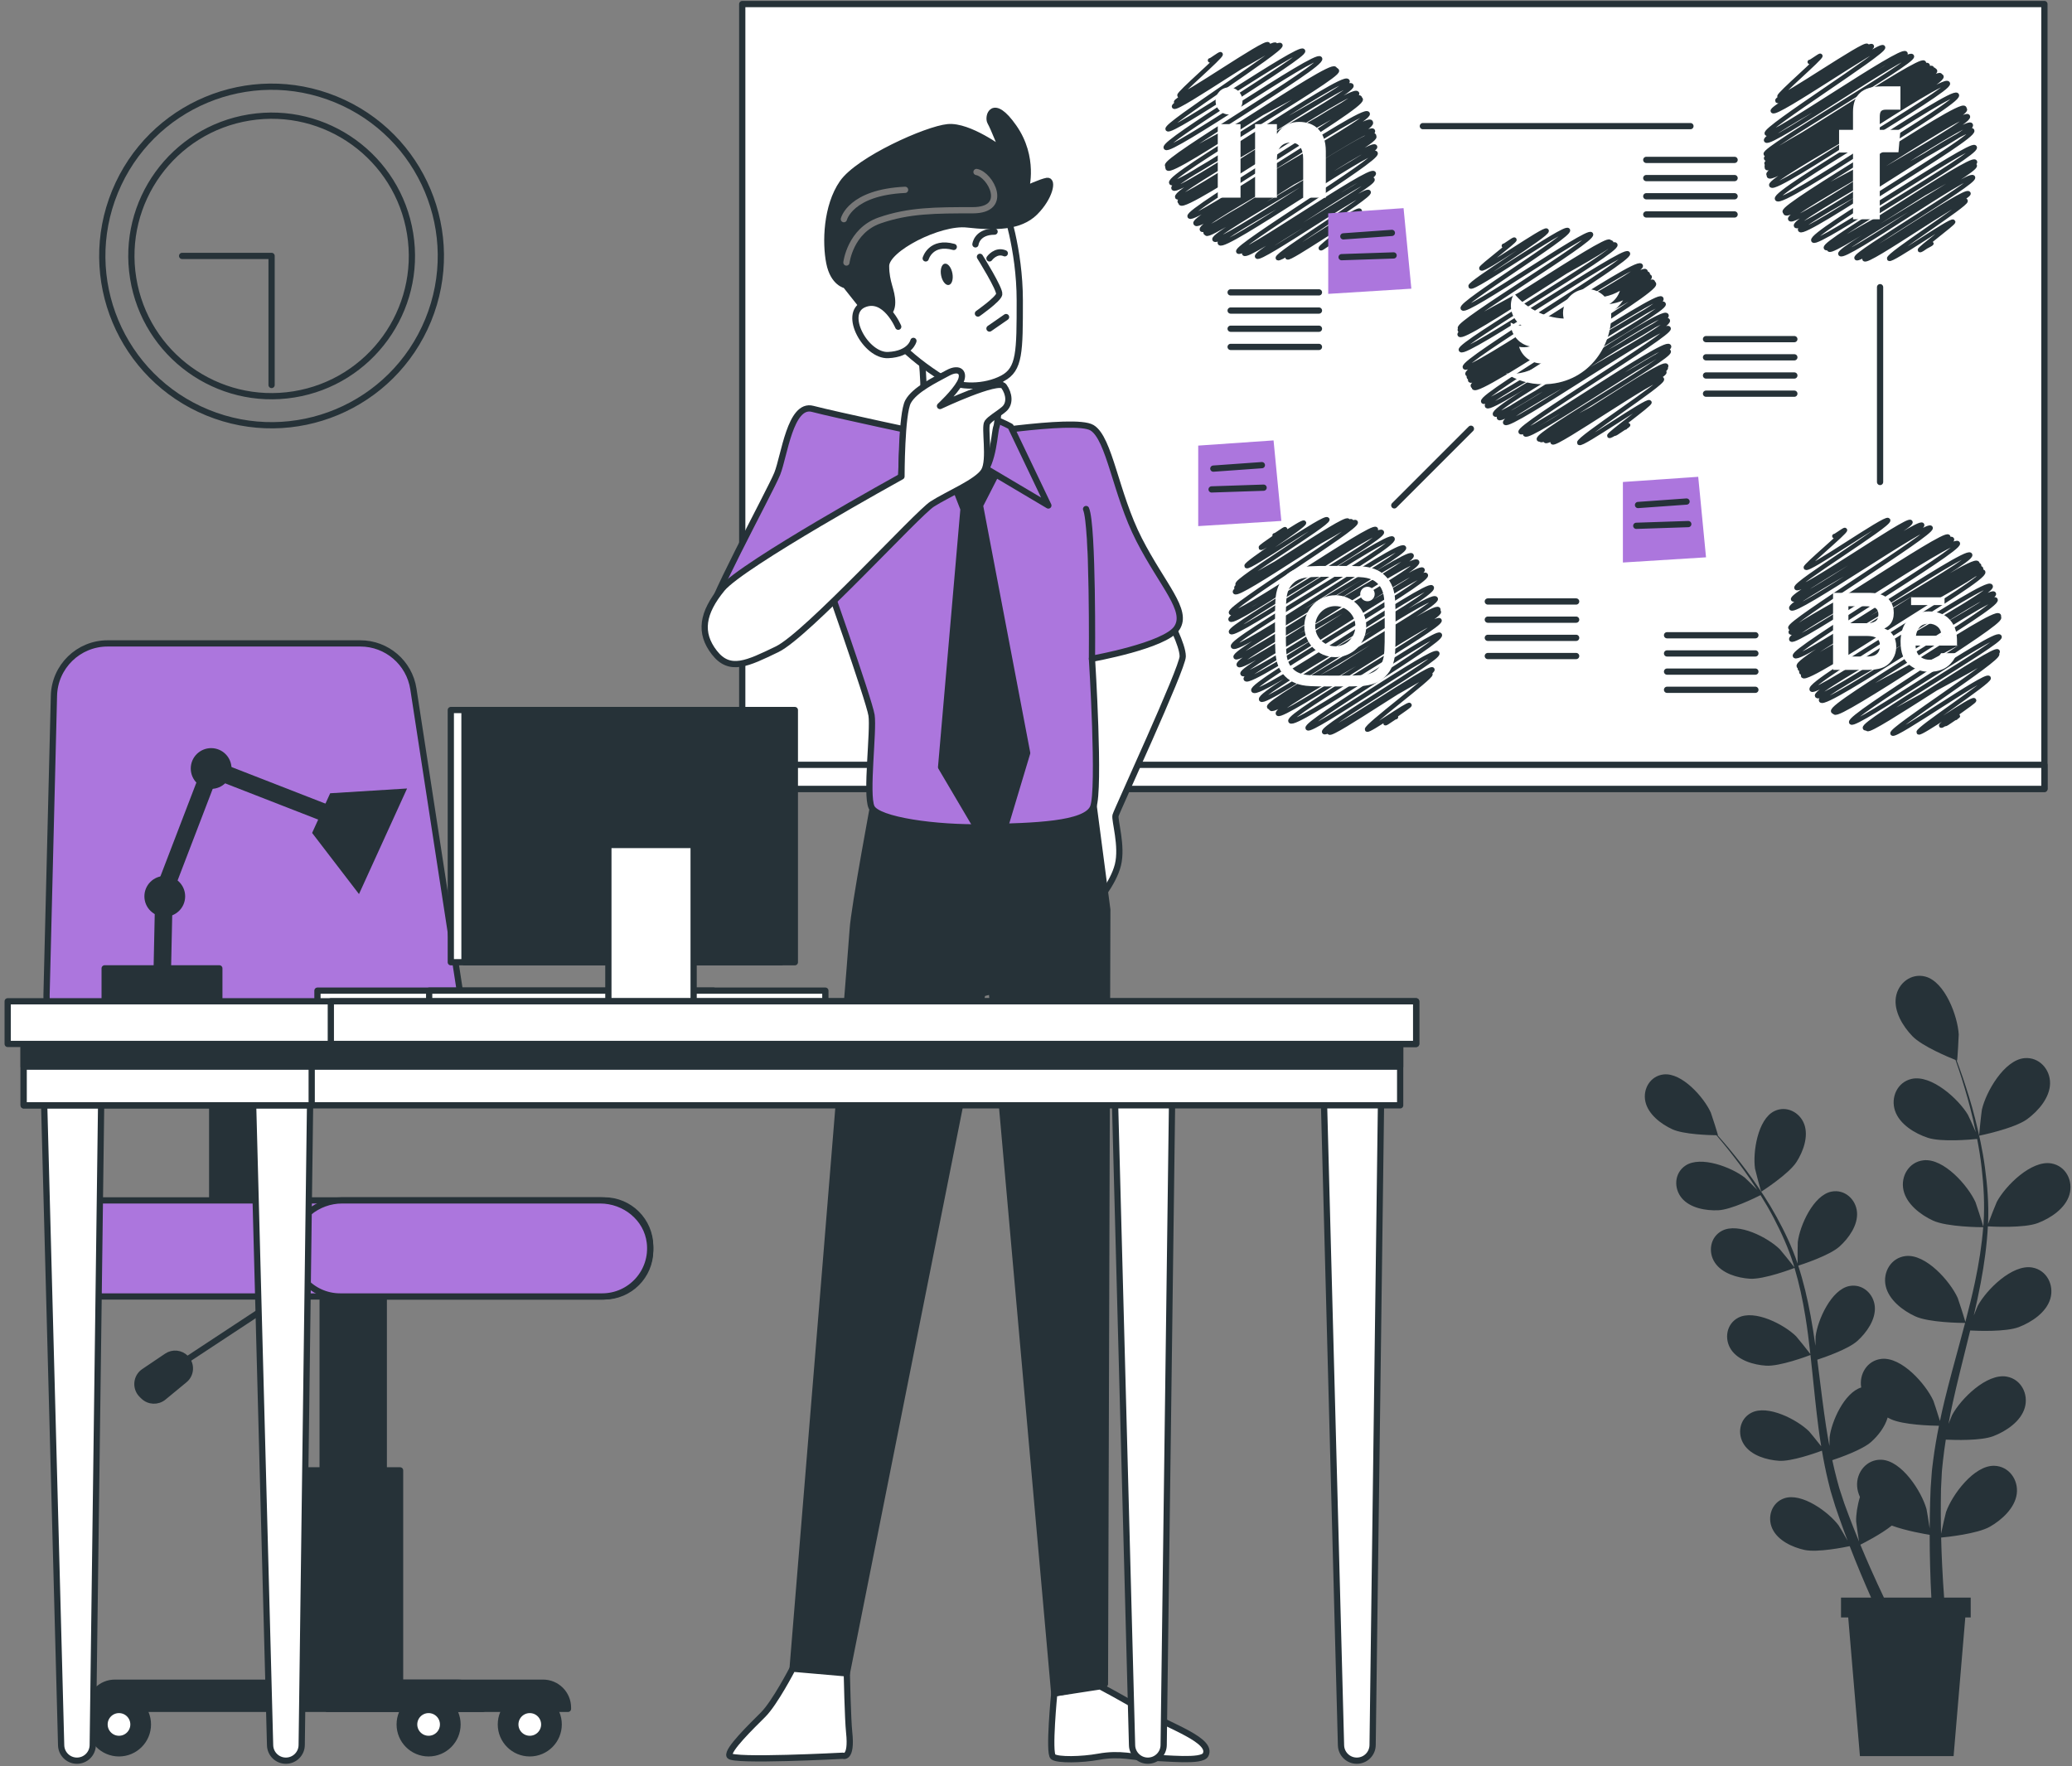 <?xml version="1.0"?>
<svg xmlns="http://www.w3.org/2000/svg" width="332" height="283" viewBox="0 0 332 283" fill="none"><rect x="0" y="0" width="332" height="283" fill="#808080" stroke="none"/><path d="M328.716 186.439C325.501 185.856 321.33 190.018 319.954 192.591C319.858 192.771 318.885 195.219 318.548 196.15C318.549 196.119 318.553 196.087 318.554 196.056C318.69 192.933 318.434 189.936 318.054 187.105C317.678 184.28 317.084 181.652 316.475 179.248C315.872 176.841 315.171 174.677 314.536 172.767C314.185 171.739 313.843 170.796 313.517 169.928C313.558 169.944 313.58 169.953 313.58 169.953C313.636 169.974 313.864 166.012 313.85 165.76C313.685 162.847 311.652 157.316 308.491 156.492C306.213 155.898 304.127 157.566 303.781 159.798C303.427 162.077 304.924 164.493 306.441 166.058C307.995 167.662 312.272 169.433 313.337 169.858C313.657 170.765 313.992 171.752 314.336 172.834C314.928 174.753 315.579 176.925 316.128 179.334C316.284 180.013 316.437 180.714 316.586 181.427C316.112 180.338 315.409 178.786 315.326 178.646C313.837 176.137 309.485 172.164 306.299 172.89C304.004 173.413 302.921 175.854 303.642 177.994C304.379 180.18 306.82 181.634 308.887 182.324C311.038 183.042 315.754 182.62 316.802 182.514C317.09 184.004 317.348 185.554 317.527 187.173C317.842 189.965 318.031 192.957 317.83 196.02C317.818 196.2 317.796 196.382 317.782 196.562C317.647 196.002 316.633 192.857 316.538 192.647C315.333 189.99 311.444 185.563 308.197 185.935C305.858 186.203 304.514 188.51 304.996 190.717C305.488 192.971 307.755 194.683 309.734 195.597C312.004 196.645 317.519 196.657 317.774 196.657C317.549 199.522 317.087 202.448 316.464 205.393C316.015 207.534 315.479 209.682 314.913 211.833C314.718 211.105 313.777 208.19 313.686 207.989C312.481 205.332 308.592 200.905 305.345 201.277C303.006 201.545 301.662 203.852 302.144 206.059C302.636 208.312 304.903 210.026 306.882 210.939C309.052 211.94 314.198 211.996 314.87 211.998C314.613 212.972 314.352 213.947 314.087 214.922C313.223 218.105 312.343 221.292 311.571 224.463C311.307 225.548 311.067 226.63 310.84 227.711C310.501 226.594 309.864 224.635 309.79 224.471C308.585 221.814 304.696 217.387 301.449 217.759C299.182 218.018 297.865 220.194 298.224 222.337C295.488 223.2 293.472 227.791 293.16 230.314C293.149 230.403 293.138 231.009 293.131 231.711C292.939 230.684 292.758 229.649 292.599 228.601C292.157 225.697 291.798 222.725 291.424 219.748C291.347 219.128 291.268 218.507 291.187 217.887C292.246 217.542 296.132 216.216 297.616 214.875C299.084 213.548 300.587 211.449 300.403 209.362C300.224 207.318 298.433 205.681 296.333 206.082C293.418 206.638 291.243 211.529 290.917 214.16C290.905 214.253 290.893 214.917 290.887 215.664C290.662 214.055 290.416 212.453 290.123 210.872C289.614 208.098 288.97 205.387 288.133 202.818C288.749 202.623 293.159 201.19 294.762 199.741C296.231 198.414 297.733 196.315 297.55 194.228C297.371 192.184 295.58 190.547 293.48 190.948C290.565 191.504 288.39 196.395 288.064 199.026C288.041 199.21 288.016 201.602 288.035 202.502C288.026 202.475 288.019 202.447 288.01 202.42C287.105 199.729 285.908 197.272 284.661 194.997C283.419 192.726 282.057 190.692 280.756 188.854C279.458 187.011 278.157 185.406 276.995 183.995C276.362 183.239 275.764 182.551 275.203 181.922C275.243 181.922 275.264 181.922 275.264 181.922C275.318 181.922 274.217 178.489 274.123 178.28C273.031 175.865 269.501 171.841 266.552 172.176C264.427 172.417 263.204 174.512 263.64 176.517C264.085 178.564 266.143 180.122 267.94 180.953C269.781 181.805 273.985 181.908 275.026 181.92C275.594 182.584 276.2 183.311 276.845 184.116C277.974 185.549 279.236 187.177 280.488 189.04C280.842 189.564 281.201 190.109 281.56 190.665C280.802 189.897 279.699 188.811 279.583 188.719C277.501 187.079 272.514 185.134 270.051 186.791C268.277 187.984 268.156 190.407 269.467 191.985C270.806 193.597 273.35 194.031 275.327 193.941C277.385 193.847 281.244 191.948 282.097 191.516C282.829 192.685 283.553 193.914 284.234 195.227C285.413 197.491 286.551 199.965 287.382 202.626C287.431 202.782 287.471 202.944 287.518 203.101C287.22 202.67 285.333 200.336 285.184 200.19C283.295 198.331 278.551 195.851 275.922 197.226C274.027 198.217 273.642 200.612 274.771 202.325C275.924 204.074 278.405 204.785 280.381 204.913C282.647 205.059 287.326 203.267 287.542 203.184C288.288 205.685 288.852 208.317 289.287 211.016C289.606 212.977 289.854 214.973 290.077 216.981C289.674 216.427 287.924 214.264 287.781 214.124C285.892 212.265 281.148 209.785 278.519 211.16C276.624 212.151 276.239 214.546 277.368 216.259C278.521 218.008 281.002 218.719 282.978 218.846C285.144 218.985 289.524 217.351 290.095 217.133C290.196 218.043 290.293 218.954 290.387 219.867C290.695 222.847 290.991 225.835 291.373 228.776C291.503 229.782 291.654 230.778 291.815 231.767C291.163 230.931 289.983 229.479 289.866 229.364C287.977 227.505 283.234 225.025 280.604 226.401C278.709 227.392 278.324 229.787 279.453 231.5C280.606 233.249 283.087 233.96 285.063 234.088C287.036 234.215 290.834 232.874 291.931 232.468C292.216 234.132 292.543 235.774 292.934 237.378C293.118 238.066 293.261 238.78 293.475 239.43C293.676 240.09 293.876 240.744 294.073 241.391C294.529 242.715 294.948 243.947 295.404 245.169C295.618 245.755 295.833 246.332 296.048 246.9C295.516 245.96 294.69 244.552 294.599 244.43C293.013 242.307 288.7 239.136 285.892 240.098C283.869 240.791 283.125 243.1 283.982 244.964C284.857 246.868 287.202 247.947 289.135 248.371C291.214 248.828 295.647 247.923 296.381 247.767C296.947 249.235 297.512 250.642 298.065 251.964C298.669 253.417 299.252 254.761 299.81 256.014H294.988V259.189H296.143L298.019 281.414H313.028L314.904 259.189H315.77V256.014H311.51C311.392 254.426 311.283 252.707 311.195 250.86C311.124 249.438 311.069 247.939 311.031 246.389C311.832 246.315 316.811 245.813 318.852 244.647C320.744 243.566 322.855 241.664 323.15 239.376C323.439 237.136 321.9 234.954 319.547 234.889C316.281 234.8 312.788 239.546 311.818 242.298C311.755 242.476 311.246 244.681 311.017 245.782C310.997 244.842 310.983 243.89 310.979 242.911C310.962 241.51 310.991 240.029 311.01 238.593C311.047 237.849 311.085 237.098 311.123 236.339C311.145 235.572 311.26 234.845 311.324 234.085C311.444 232.972 311.603 231.838 311.779 230.698C313.227 230.768 317.428 230.894 319.388 230.141C321.422 229.359 323.796 227.798 324.435 225.582C325.06 223.412 323.87 221.021 321.553 220.601C318.338 220.018 314.167 224.18 312.791 226.753C312.744 226.84 312.493 227.458 312.208 228.177C312.417 227.046 312.642 225.911 312.894 224.771C313.59 221.613 314.398 218.418 315.194 215.213C315.36 214.545 315.524 213.877 315.688 213.208C316.912 213.273 321.429 213.45 323.485 212.66C325.519 211.879 327.893 210.317 328.532 208.101C329.157 205.931 327.966 203.54 325.65 203.12C322.435 202.537 318.264 206.699 316.888 209.272C316.839 209.363 316.564 210.04 316.261 210.805C316.667 209.063 317.048 207.32 317.374 205.58C317.95 202.529 318.362 199.49 318.519 196.519C319.229 196.562 324.326 196.837 326.546 195.984C328.58 195.202 330.954 193.641 331.593 191.425C332.222 189.249 331.032 186.859 328.716 186.439ZM301.865 256.011C301.18 254.575 300.448 252.995 299.685 251.267C299.16 250.085 298.624 248.833 298.085 247.531C298.615 247.268 301.377 245.871 303.124 244.47C305.4 245.318 308.556 245.849 309.196 245.951C309.196 247.683 309.219 249.352 309.263 250.929C309.31 252.752 309.382 254.438 309.464 256.011H301.865ZM309.768 233.915C309.684 234.695 309.548 235.485 309.511 236.238C309.456 236.996 309.403 237.747 309.349 238.489C309.293 240.03 309.236 241.462 309.22 242.897C309.208 243.584 309.2 244.262 309.196 244.93C309.022 243.753 308.731 241.98 308.686 241.819C307.898 239.01 304.724 234.045 301.458 233.921C299.106 233.831 297.427 235.909 297.569 238.163C297.607 238.76 297.772 239.337 298.021 239.889C297.591 241.313 297.384 242.758 297.414 243.808C297.419 243.979 297.708 246.014 297.874 247.023C297.55 246.233 297.227 245.431 296.903 244.602C296.431 243.42 295.971 242.155 295.518 240.932C295.307 240.29 295.093 239.64 294.877 238.985C294.645 238.328 294.505 237.674 294.311 237.009C294.048 236.026 293.813 235.014 293.59 233.99C294.84 233.576 298.441 232.31 299.856 231.031C300.937 230.054 302.03 228.659 302.462 227.158C302.636 227.249 302.811 227.342 302.983 227.421C304.959 228.333 309.392 228.46 310.68 228.477C310.315 230.297 310.002 232.112 309.768 233.915Z" fill="#263238"/><path d="M324.821 179.338C326.577 178.047 328.454 175.914 328.485 173.608C328.515 171.35 326.735 169.359 324.39 169.565C321.135 169.851 318.211 174.968 317.564 177.812C317.508 178.058 317.074 182.003 317.133 181.992C317.137 181.992 322.76 180.854 324.821 179.338Z" fill="#263238"/><path d="M282.211 190.962C282.214 190.96 286.608 188.158 287.86 186.2C288.926 184.532 289.821 182.111 289.093 180.146C288.38 178.222 286.221 177.116 284.301 178.057C281.636 179.363 280.83 184.655 281.211 187.278C281.244 187.506 282.166 190.992 282.211 190.962Z" fill="#263238"/><path d="M327.579 0.65H118.93V126.423H327.579V0.65Z" fill="white" stroke="#263238" stroke-miterlimit="10" stroke-linecap="round" stroke-linejoin="round"/><path d="M327.579 122.56H118.93V126.423H327.579V122.56Z" fill="white" stroke="#263238" stroke-miterlimit="10" stroke-linecap="round" stroke-linejoin="round"/><path d="M293.928 85.912C293.996 86.03 295.551 84.813 295.621 84.934C295.781 85.211 289.193 90.686 289.354 90.964C289.711 91.582 302.199 82.772 302.535 83.354C302.933 84.043 287.452 93.5 287.858 94.203C288.371 95.092 305.697 82.947 306.111 83.664C306.54 84.408 286.87 95.259 287.32 96.038C287.805 96.878 307.5 83.276 307.981 84.109C308.49 84.991 286.497 96.539 287.029 97.461C287.602 98.454 308.835 83.707 309.339 84.58C309.842 85.452 286.392 99.768 286.881 100.614C287.549 101.771 311.587 85.009 312.167 86.015C312.785 87.086 286.384 100.369 286.939 101.33C287.501 102.303 312.128 85.313 312.766 86.419C313.31 87.362 286.381 101.34 287.031 102.466C287.605 103.46 313.044 85.929 313.701 87.068C314.282 88.074 287.049 104.129 287.614 105.108C288.292 106.282 315.016 87.77 315.673 88.908C316.31 90.011 287.501 105.503 288.233 106.77C288.881 107.893 316.068 88.935 316.832 90.259C317.468 91.361 287.819 106.163 288.407 107.181C289.104 108.389 316.42 89.407 317.113 90.607C317.763 91.733 287.971 106.573 288.64 107.733C289.405 109.059 316.75 89.941 317.427 91.113C318.013 92.129 288.279 107.194 288.92 108.302C289.635 109.54 317.103 90.51 317.761 91.65C318.482 92.899 289.564 109.221 290.296 110.489C290.922 111.573 318.24 92.686 318.963 93.938C319.635 95.102 290.515 110.379 291.162 111.499C291.883 112.748 318.848 94.064 319.476 95.152C320.068 96.177 291.205 111.215 291.796 112.238C292.523 113.496 319.124 95.021 319.747 96.101C320.397 97.226 293.092 112.871 293.739 113.991C294.376 115.095 319.551 97.405 320.28 98.667C320.858 99.669 293.229 112.948 293.891 114.093C294.611 115.34 319.647 97.727 320.295 98.849C320.956 99.994 293.386 113.128 293.977 114.151C294.594 115.219 319.638 97.798 320.304 98.951C320.88 99.949 296.046 114.745 296.628 115.754C297.16 116.676 319.76 100.947 320.388 102.036C320.86 102.854 298.307 115.758 298.831 116.667C299.373 117.606 319.606 103.578 320.08 104.399C320.599 105.298 298.719 115.948 299.211 116.799C299.663 117.583 319.429 103.809 319.999 104.797C320.472 105.615 302.856 116.863 303.245 117.537C303.626 118.197 318.212 107.903 318.642 108.648C318.944 109.171 307.156 116.861 307.439 117.351C307.668 117.748 316.052 111.772 316.315 112.227C316.433 112.431 310.91 116.044 311.045 116.279C311.131 116.428 313.618 114.566 313.716 114.737C313.76 114.814 311.632 115.935 311.677 116.012C311.761 116.157 313.287 114.895 313.368 115.036" stroke="#263238" stroke-width="0.72" stroke-linecap="round" stroke-linejoin="round"/><path d="M301.018 107.177C301.553 107.066 302.018 106.86 302.412 106.558C302.76 106.296 303.053 105.972 303.286 105.588C303.652 105.007 303.835 104.352 303.835 103.62C303.835 102.912 303.675 102.309 303.355 101.812C303.034 101.315 302.559 100.952 301.929 100.723C302.343 100.511 302.657 100.277 302.87 100.02C303.25 99.563 303.441 98.957 303.441 98.204C303.441 97.473 303.252 96.845 302.874 96.321C302.247 95.468 301.181 95.03 299.677 95.007H293.713V107.345H299.273C299.901 107.345 300.483 107.289 301.018 107.177ZM296.176 97.15H298.86C299.451 97.15 299.937 97.214 300.318 97.343C300.76 97.527 300.981 97.906 300.981 98.481C300.981 99 300.814 99.362 300.479 99.565C300.145 99.769 299.71 99.87 299.174 99.87H296.175V97.15H296.176ZM296.176 105.202V101.913H299.213C299.744 101.919 300.154 101.988 300.447 102.122C300.971 102.362 301.233 102.802 301.233 103.444C301.233 104.203 300.963 104.717 300.422 104.985C300.125 105.13 299.707 105.202 299.173 105.202H296.176Z" fill="white"/><path d="M305.925 106.532C306.853 107.281 307.924 107.655 309.138 107.655C310.61 107.655 311.754 107.212 312.57 106.324C313.096 105.765 313.391 105.216 313.455 104.675H311.019C310.877 104.943 310.713 105.152 310.528 105.302C310.188 105.581 309.747 105.721 309.204 105.721C308.691 105.721 308.253 105.606 307.889 105.377C307.29 105.009 306.972 104.367 306.935 103.451H313.58C313.592 102.664 313.565 102.06 313.502 101.641C313.391 100.926 313.149 100.297 312.775 99.755C312.361 99.14 311.835 98.69 311.198 98.405C310.563 98.12 309.847 97.978 309.053 97.978C307.717 97.978 306.629 98.399 305.791 99.243C304.953 100.085 304.534 101.298 304.534 102.878C304.533 104.566 304.997 105.784 305.925 106.532ZM307.629 100.467C307.967 100.12 308.441 99.946 309.053 99.946C309.616 99.946 310.088 100.11 310.469 100.437C310.849 100.765 311.061 101.246 311.104 101.879H306.994C307.08 101.285 307.292 100.815 307.629 100.467Z" fill="white"/><path d="M311.578 95.717H306.216V96.962H311.578V95.717Z" fill="white"/><path d="M289.982 9.927C290.057 10.057 291.608 8.833 291.675 8.95C291.841 9.237 284.95 15.151 285.133 15.468C285.451 16.019 298.82 6.747 299.174 7.361C299.511 7.944 284.461 15.573 284.792 16.146C285.16 16.783 299.551 6.769 299.921 7.411C300.253 7.986 283.712 17.175 284.063 17.783C284.541 18.61 301.319 6.896 301.719 7.589C302.14 8.318 282.625 20.579 283.099 21.4C283.613 22.291 304.727 7.544 305.319 8.571C305.783 9.374 282.445 21.554 282.991 22.499C283.585 23.527 305.745 7.98 306.344 9.017C306.852 9.897 282.448 23.832 282.94 24.686C283.492 25.642 307.683 9.052 308.267 10.063C308.932 11.214 282.42 24.406 282.998 25.407C283.576 26.408 308.183 9.282 308.87 10.47C309.51 11.579 282.521 25.278 283.064 26.219C283.706 27.332 308.952 9.896 309.548 10.928C310.145 11.962 282.466 25.574 283.101 26.673C283.755 27.806 309.26 10.111 309.891 11.205C310.58 12.398 282.425 25.691 283.118 26.891C283.816 28.101 309.44 10.289 310.048 11.343C310.629 12.349 282.75 26.871 283.383 27.967C284.069 29.155 310.274 11.016 310.891 12.085C311.601 13.315 282.825 27.134 283.44 28.2C284.197 29.511 310.463 11.188 311.074 12.246C311.74 13.4 283.211 28.631 283.824 29.693C284.538 30.929 311.384 12.118 312.104 13.365C312.721 14.434 284.056 30.678 284.743 31.867C285.515 33.205 312.864 14.054 313.547 15.237C314.228 16.416 285.379 32.901 285.98 33.942C286.658 35.117 314.037 16.091 314.752 17.331C315.469 18.574 285.388 32.904 286.093 34.125C286.862 35.457 314.196 16.421 314.836 17.53C315.429 18.557 286.266 34.079 286.852 35.094C287.532 36.272 314.664 17.534 315.314 18.661C315.987 19.828 287.109 35.011 287.787 36.184C288.428 37.294 315.127 18.899 315.777 20.024C316.495 21.267 287.752 35.638 288.442 36.833C289.119 38.006 315.279 19.676 315.999 20.923C316.665 22.077 289.892 37.368 290.563 38.53C291.153 39.553 315.843 22.629 316.409 23.608C317.011 24.65 292.01 38.743 292.574 39.72C293.153 40.724 315.858 24.909 316.45 25.935C316.96 26.819 292.579 39.086 293.097 39.983C293.637 40.918 315.851 25.555 316.41 26.523C316.929 27.421 294.4 39.836 294.893 40.69C295.483 41.711 315.555 27.429 316.132 28.428C316.614 29.263 297.066 40.629 297.482 41.35C297.892 42.06 314.924 30.158 315.41 30.999C315.762 31.609 298.32 40.769 298.754 41.52C299.206 42.304 314.518 31.434 314.944 32.173C315.253 32.709 302.373 40.877 302.709 41.458C302.987 41.939 312.695 35.088 312.957 35.541C313.082 35.757 307.515 39.852 307.64 40.069C307.724 40.215 309.403 38.889 309.473 39.011C309.518 39.089 307.692 39.962 307.732 40.031C307.813 40.171 309.34 38.91 309.423 39.055" stroke="#263238" stroke-width="0.72" stroke-linecap="round" stroke-linejoin="round"/><path d="M296.911 35.141H301.2V24.4H304.193L304.512 20.804H301.2C301.2 20.804 301.2 19.461 301.2 18.756C301.2 17.908 301.37 17.573 302.19 17.573C302.85 17.573 304.511 17.573 304.511 17.573V13.841C304.511 13.841 302.064 13.841 301.541 13.841C298.349 13.841 296.91 15.247 296.91 17.937C296.91 20.281 296.91 20.804 296.91 20.804H294.679V24.445H296.91V35.141H296.911Z" fill="white"/><path d="M240.97 39.384C241.04 39.505 242.584 38.27 242.663 38.406C242.792 38.629 237.233 42.777 237.364 43.003C237.653 43.503 247.541 36.491 247.816 36.968C248.148 37.543 235.336 45.37 235.636 45.89C236.015 46.546 250.797 36.142 251.228 36.888C251.696 37.699 233.915 48.588 234.385 49.401C234.921 50.329 254.422 36.682 254.921 37.545C255.473 38.501 233.407 51.676 233.937 52.595C234.512 53.59 257.36 37.818 257.903 38.758C258.52 39.827 233.417 52.045 233.916 52.91C234.565 54.034 257.528 37.763 258.184 38.899C258.697 39.787 233.323 52.644 233.888 53.621C234.54 54.751 258.145 38.052 258.823 39.225C259.402 40.227 233.551 55.145 234.086 56.073C234.717 57.165 260.264 39.625 260.842 40.626C261.4 41.593 234.12 57.803 234.725 58.851C235.39 60.003 262.197 41.38 262.894 42.587C263.482 43.605 234.463 58.751 235.149 59.939C235.929 61.29 263.025 42.381 263.659 43.479C264.316 44.617 234.635 59.186 235.364 60.448C236.074 61.677 263.285 42.624 264.022 43.902C264.62 44.937 234.878 59.739 235.573 60.944C236.206 62.04 263.679 43.234 264.321 44.346C264.967 45.464 235.362 60.729 236.007 61.848C236.752 63.139 264.184 44.047 264.848 45.196C265.522 46.363 235.486 60.927 236.17 62.11C236.931 63.428 264.305 44.235 265.011 45.458C265.736 46.713 237.043 63.268 237.662 64.34C238.29 65.427 265.562 46.765 266.197 47.865C266.924 49.124 237.562 63.82 238.273 65.052C238.931 66.192 265.855 47.501 266.559 48.721C267.154 49.751 238.843 65.166 239.551 66.394C240.244 67.595 266.285 49.251 267.025 50.532C267.663 51.637 239.551 65.848 240.192 66.958C240.786 67.988 266.557 50.19 267.226 51.35C267.902 52.521 240.558 66.654 241.183 67.737C241.798 68.802 266.713 51.503 267.36 52.623C267.867 53.502 243.132 68.31 243.66 69.224C244.219 70.193 266.772 54.363 267.429 55.501C268.005 56.498 243.817 68.603 244.385 69.588C244.969 70.599 266.845 55.398 267.374 56.315C267.869 57.172 246.072 69.498 246.587 70.39C247.071 71.229 266.413 57.665 266.967 58.624C267.42 59.41 246.398 69.642 246.883 70.481C247.378 71.338 266.465 58.156 266.907 58.92C267.388 59.753 247.183 69.835 247.645 70.636C248.113 71.447 266.198 58.821 266.676 59.648C267.052 60.299 248.336 70.103 248.777 70.867C249.18 71.565 265.797 59.898 266.291 60.755C266.663 61.399 252.705 70.357 253.055 70.963C253.359 71.489 263.999 63.965 264.293 64.475C264.457 64.758 257.718 69.575 257.872 69.841C257.985 70.038 260.763 67.918 260.873 68.108C260.933 68.212 257.993 69.639 258.062 69.76C258.165 69.938 260.664 68.018 260.768 68.198C260.816 68.282 258.672 69.407 258.716 69.484C258.792 69.617 260.331 68.376 260.407 68.508" stroke="#263238" stroke-width="0.72" stroke-linecap="round" stroke-linejoin="round"/><path d="M241.302 59.846C243.007 60.939 245.032 61.577 247.207 61.577C254.359 61.577 258.4 55.536 258.156 50.118C258.908 49.575 259.561 48.897 260.078 48.124C259.387 48.43 258.644 48.638 257.866 48.73C258.661 48.254 259.272 47.499 259.559 46.599C258.815 47.041 257.99 47.361 257.113 47.534C256.41 46.785 255.409 46.318 254.301 46.318C251.815 46.318 249.988 48.638 250.549 51.048C247.347 50.888 244.509 49.354 242.609 47.023C241.6 48.755 242.086 51.02 243.801 52.167C243.169 52.147 242.575 51.973 242.055 51.685C242.013 53.47 243.292 55.139 245.145 55.511C244.603 55.659 244.009 55.692 243.406 55.577C243.895 57.108 245.318 58.221 247.004 58.252C245.386 59.52 243.346 60.087 241.302 59.846Z" fill="white"/><path d="M193.887 9.672C193.956 9.791 195.5 8.555 195.58 8.694C195.77 9.024 188.801 14.969 188.993 15.301C189.339 15.9 202.797 6.452 203.178 7.112C203.565 7.782 188.134 15.862 188.443 16.398C188.817 17.045 203.931 6.406 204.385 7.194C204.774 7.867 187.753 16.438 188.124 17.08C188.533 17.788 204.681 6.421 205.157 7.246C205.568 7.959 186.671 19.944 187.098 20.684C187.603 21.559 208.242 7.225 208.783 8.164C209.267 9.003 186.223 22.664 186.8 23.664C187.392 24.689 210.884 8.308 211.512 9.396C212.182 10.556 186.405 25.486 187.015 26.542C187.729 27.779 213.187 9.821 213.885 11.029C214.572 12.219 186.406 25.686 187.073 26.841C187.777 28.061 213.498 10.165 214.113 11.23C214.663 12.184 186.419 25.778 187.104 26.964C187.825 28.213 213.467 10.027 214.21 11.314C214.783 12.307 186.969 28.068 187.679 29.297C188.372 30.497 215.172 11.714 215.912 12.996C216.545 14.093 187.309 28.906 188.041 30.174C188.735 31.377 215.808 12.463 216.535 13.723C217.152 14.792 187.93 30.361 188.639 31.591C189.257 32.662 216.698 13.678 217.44 14.963C218.048 16.017 188.374 31.172 189.039 32.324C189.763 33.578 217.142 14.393 217.88 15.672C218.489 16.728 188.595 31.539 189.18 32.551C189.938 33.865 217.376 14.782 218.021 15.899C218.698 17.072 190.037 33.669 190.621 34.68C191.259 35.785 218.428 16.984 219.139 18.215C219.771 19.31 190.941 34.699 191.566 35.781C192.276 37.011 218.885 18.278 219.634 19.576C220.268 20.674 191.022 34.813 191.613 35.836C192.259 36.954 218.948 18.428 219.652 19.648C220.365 20.883 191.891 35.583 192.588 36.79C193.174 37.806 219.281 19.766 219.979 20.976C220.652 22.141 192.498 36.13 193.18 37.311C193.758 38.312 219.458 20.505 220.165 21.731C220.737 22.722 192.628 36.248 193.305 37.422C193.885 38.426 219.458 20.62 220.195 21.897C220.774 22.9 194.031 37.375 194.604 38.368C195.298 39.569 219.677 22.393 220.326 23.518C220.843 24.414 194.903 37.979 195.463 38.948C196.138 40.117 219.799 23.488 220.409 24.545C220.966 25.51 197.927 39.45 198.421 40.305C198.937 41.199 219.535 26.772 220.116 27.779C220.607 28.629 198.891 39.817 199.361 40.632C199.93 41.617 219.352 27.791 219.914 28.766C220.391 29.593 200.966 40.298 201.432 41.106C201.878 41.879 218.842 30.006 219.296 30.792C219.675 31.449 204.41 40.75 204.759 41.354C205.084 41.917 217.511 33.147 217.877 33.781C218.166 34.282 205.999 40.731 206.288 41.231C206.559 41.7 216.763 34.55 217.037 35.025C217.194 35.296 211.503 39.551 211.634 39.777C211.716 39.918 213.246 38.663 213.325 38.801" stroke="#263238" stroke-width="0.72" stroke-linecap="round" stroke-linejoin="round"/><path d="M198.773 19.892H195.126V31.673H198.773V19.892Z" fill="white"/><path d="M196.931 18.35C198.122 18.35 199.088 17.376 199.088 16.176C199.088 14.976 198.123 14.002 196.931 14.002C195.74 14.002 194.775 14.975 194.775 16.176C194.775 17.376 195.74 18.35 196.931 18.35Z" fill="white"/><path d="M204.603 25.489C204.603 23.833 205.364 22.846 206.824 22.846C208.165 22.846 208.81 23.793 208.81 25.489C208.81 27.186 208.81 31.673 208.81 31.673H212.439C212.439 31.673 212.439 27.37 212.439 24.214C212.439 21.058 210.649 19.533 208.152 19.533C205.653 19.533 204.603 21.48 204.603 21.48V19.893H201.104V31.674H204.603C204.603 31.674 204.603 27.304 204.603 25.489Z" fill="white"/><path d="M204.232 85.783C204.31 85.918 205.854 84.683 205.925 84.805C206.027 84.982 201.903 87.575 202.013 87.765C202.202 88.092 208.734 83.417 208.936 83.767C209.181 84.192 199.502 90.275 199.748 90.701C200.049 91.222 212.308 82.602 212.675 83.238C213.027 83.847 197.915 92.963 198.31 93.648C198.781 94.464 215.517 82.644 215.981 83.446C216.376 84.129 197.741 93.536 198.121 94.194C198.618 95.054 216.082 82.767 216.54 83.56C216.969 84.303 197.404 94.02 197.889 94.861C198.42 95.781 216.717 82.826 217.221 83.699C217.697 84.523 196.746 97.314 197.252 98.192C197.882 99.283 219.909 83.863 220.45 84.799C220.96 85.682 196.679 98.404 197.18 99.272C197.757 100.271 220.779 84.187 221.412 85.282C221.956 86.224 196.739 100.385 197.25 101.27C197.814 102.247 222.523 85.284 223.127 86.33C223.808 87.51 196.94 102.485 197.575 103.585C198.316 104.868 224.266 86.581 224.957 87.777C225.553 88.81 197.395 104.248 197.994 105.287C198.603 106.342 225.566 87.956 226.178 89.015C226.816 90.121 197.832 105.394 198.495 106.542C199.144 107.667 226.353 88.816 227.064 90.048C227.772 91.274 198.505 106.94 199.095 107.962C199.883 109.327 227.292 90.2 227.934 91.312C228.542 92.365 199.01 107.756 199.617 108.809C200.347 110.073 227.813 91.04 228.458 92.158C229.075 93.226 200.182 109.505 200.838 110.643C201.617 111.991 228.788 93.074 229.408 94.148C230.134 95.405 201.368 110.857 202.08 112.091C202.723 113.205 229.286 94.635 230.043 95.947C230.655 97.008 202.809 112.317 203.369 113.286C204.041 114.449 229.793 96.486 230.461 97.644C231.079 98.714 203.052 112.483 203.667 113.548C204.326 114.69 229.875 96.876 230.542 98.032C231.112 99.02 204.115 113.221 204.772 114.359C205.355 115.368 230.097 98.451 230.654 99.416C231.171 100.312 206.157 114.48 206.777 115.553C207.437 116.696 230.185 100.841 230.703 101.739C231.27 102.721 209.006 115.76 209.539 116.683C210.027 117.528 229.727 103.709 230.298 104.697C230.787 105.543 211.708 116.485 212.177 117.296C212.623 118.069 229.115 106.605 229.51 107.289C229.929 108.016 212.64 116.744 213.005 117.376C213.4 118.059 228.764 107.284 229.194 108.029C229.453 108.478 218.761 116.402 219.05 116.904C219.264 117.275 225.659 112.659 225.845 112.981C225.931 113.131 221.887 115.724 221.981 115.886C222.05 116.006 223.593 114.772 223.672 114.91" stroke="#263238" stroke-width="0.72" stroke-linecap="round" stroke-linejoin="round"/><path d="M213.954 92.426C216.534 92.426 216.839 92.436 217.858 92.482C218.8 92.525 219.312 92.682 219.652 92.815C220.103 92.99 220.425 93.2 220.763 93.538C221.101 93.876 221.31 94.198 221.486 94.649C221.618 94.99 221.776 95.501 221.819 96.443C221.865 97.462 221.875 97.767 221.875 100.347C221.875 102.927 221.865 103.232 221.819 104.251C221.776 105.193 221.619 105.705 221.486 106.045C221.311 106.496 221.102 106.818 220.763 107.156C220.425 107.494 220.103 107.703 219.652 107.879C219.311 108.011 218.8 108.169 217.858 108.212C216.839 108.258 216.534 108.268 213.954 108.268C211.374 108.268 211.069 108.258 210.05 108.212C209.108 108.169 208.597 108.012 208.256 107.879C207.805 107.704 207.483 107.494 207.145 107.156C206.807 106.818 206.598 106.496 206.422 106.045C206.29 105.705 206.132 105.193 206.089 104.251C206.043 103.232 206.033 102.927 206.033 100.347C206.033 97.767 206.043 97.462 206.089 96.443C206.132 95.501 206.29 94.989 206.422 94.649C206.597 94.198 206.807 93.876 207.145 93.538C207.483 93.2 207.805 92.991 208.256 92.815C208.597 92.683 209.108 92.525 210.05 92.482C211.069 92.436 211.374 92.426 213.954 92.426ZM213.954 90.685C211.33 90.685 211.001 90.696 209.971 90.743C208.943 90.79 208.24 90.953 207.626 91.192C206.99 91.439 206.452 91.769 205.915 92.306C205.378 92.843 205.048 93.382 204.801 94.017C204.562 94.632 204.399 95.334 204.352 96.362C204.305 97.393 204.294 97.721 204.294 100.345C204.294 102.969 204.305 103.298 204.352 104.328C204.399 105.356 204.562 106.058 204.801 106.673C205.048 107.308 205.378 107.847 205.915 108.384C206.452 108.921 206.991 109.252 207.626 109.498C208.24 109.737 208.943 109.9 209.971 109.947C211.001 109.994 211.33 110.005 213.954 110.005C216.578 110.005 216.907 109.994 217.937 109.947C218.965 109.9 219.668 109.737 220.282 109.498C220.917 109.251 221.456 108.921 221.993 108.384C222.53 107.847 222.86 107.308 223.107 106.673C223.346 106.058 223.509 105.356 223.556 104.328C223.603 103.297 223.614 102.968 223.614 100.345C223.614 97.721 223.603 97.392 223.556 96.362C223.509 95.334 223.346 94.632 223.107 94.017C222.86 93.382 222.53 92.843 221.993 92.306C221.456 91.769 220.917 91.438 220.282 91.192C219.667 90.953 218.965 90.79 217.937 90.743C216.907 90.696 216.578 90.685 213.954 90.685Z" fill="white"/><path d="M213.954 95.385C211.214 95.385 208.993 97.606 208.993 100.346C208.993 103.086 211.214 105.307 213.954 105.307C216.694 105.307 218.915 103.086 218.915 100.346C218.915 97.606 216.694 95.385 213.954 95.385ZM213.954 103.567C212.175 103.567 210.734 102.125 210.734 100.347C210.734 98.568 212.176 97.126 213.954 97.126C215.732 97.126 217.174 98.568 217.174 100.347C217.174 102.125 215.733 103.567 213.954 103.567Z" fill="white"/><path d="M220.27 95.189C220.27 95.829 219.751 96.349 219.111 96.349C218.471 96.349 217.952 95.83 217.952 95.189C217.952 94.548 218.471 94.03 219.111 94.03C219.751 94.03 220.27 94.549 220.27 95.189Z" fill="white"/><path d="M273.358 54.344H287.511" stroke="#263238" stroke-miterlimit="10" stroke-linecap="round" stroke-linejoin="round"/><path d="M273.358 57.258H287.511" stroke="#263238" stroke-miterlimit="10" stroke-linecap="round" stroke-linejoin="round"/><path d="M273.358 60.172H287.511" stroke="#263238" stroke-miterlimit="10" stroke-linecap="round" stroke-linejoin="round"/><path d="M273.358 63.086H287.511" stroke="#263238" stroke-miterlimit="10" stroke-linecap="round" stroke-linejoin="round"/><path d="M227.988 20.212H270.862" stroke="#263238" stroke-miterlimit="10" stroke-linecap="round" stroke-linejoin="round"/><path d="M223.409 80.984L235.688 68.705" stroke="#263238" stroke-miterlimit="10" stroke-linecap="round" stroke-linejoin="round"/><path d="M301.248 46.019V77.238" stroke="#263238" stroke-miterlimit="10" stroke-linecap="round" stroke-linejoin="round"/><path d="M238.395 96.386H252.548" stroke="#263238" stroke-miterlimit="10" stroke-linecap="round" stroke-linejoin="round"/><path d="M238.395 99.299H252.548" stroke="#263238" stroke-miterlimit="10" stroke-linecap="round" stroke-linejoin="round"/><path d="M238.395 102.213H252.548" stroke="#263238" stroke-miterlimit="10" stroke-linecap="round" stroke-linejoin="round"/><path d="M238.395 105.127H252.548" stroke="#263238" stroke-miterlimit="10" stroke-linecap="round" stroke-linejoin="round"/><path d="M197.186 46.852H211.339" stroke="#263238" stroke-miterlimit="10" stroke-linecap="round" stroke-linejoin="round"/><path d="M197.186 49.766H211.339" stroke="#263238" stroke-miterlimit="10" stroke-linecap="round" stroke-linejoin="round"/><path d="M197.186 52.679H211.339" stroke="#263238" stroke-miterlimit="10" stroke-linecap="round" stroke-linejoin="round"/><path d="M197.186 55.593H211.339" stroke="#263238" stroke-miterlimit="10" stroke-linecap="round" stroke-linejoin="round"/><path d="M263.785 25.623H277.938" stroke="#263238" stroke-miterlimit="10" stroke-linecap="round" stroke-linejoin="round"/><path d="M263.785 28.537H277.938" stroke="#263238" stroke-miterlimit="10" stroke-linecap="round" stroke-linejoin="round"/><path d="M263.785 31.451H277.938" stroke="#263238" stroke-miterlimit="10" stroke-linecap="round" stroke-linejoin="round"/><path d="M263.785 34.364H277.938" stroke="#263238" stroke-miterlimit="10" stroke-linecap="round" stroke-linejoin="round"/><path d="M267.115 101.797H281.268" stroke="#263238" stroke-miterlimit="10" stroke-linecap="round" stroke-linejoin="round"/><path d="M267.115 104.711H281.268" stroke="#263238" stroke-miterlimit="10" stroke-linecap="round" stroke-linejoin="round"/><path d="M267.115 107.624H281.268" stroke="#263238" stroke-miterlimit="10" stroke-linecap="round" stroke-linejoin="round"/><path d="M267.115 110.538H281.268" stroke="#263238" stroke-miterlimit="10" stroke-linecap="round" stroke-linejoin="round"/><path d="M272.11 76.406L260.039 77.238V90.142L273.359 89.309L272.11 76.406Z" fill="#AC76DD"/><path d="M262.461 80.927L270.238 80.371" stroke="#263238" stroke-miterlimit="10" stroke-linecap="round" stroke-linejoin="round"/><path d="M262.183 84.26L270.515 83.982" stroke="#263238" stroke-miterlimit="10" stroke-linecap="round" stroke-linejoin="round"/><path d="M224.895 33.356L212.824 34.189V47.092L226.143 46.26L224.895 33.356Z" fill="#AC76DD"/><path d="M215.245 37.877L223.022 37.322" stroke="#263238" stroke-miterlimit="10" stroke-linecap="round" stroke-linejoin="round"/><path d="M214.968 41.21L223.3 40.932" stroke="#263238" stroke-miterlimit="10" stroke-linecap="round" stroke-linejoin="round"/><path d="M204.064 70.573L191.993 71.406V84.309L205.313 83.477L204.064 70.573Z" fill="#AC76DD"/><path d="M194.415 75.094L202.192 74.539" stroke="#263238" stroke-miterlimit="10" stroke-linecap="round" stroke-linejoin="round"/><path d="M194.137 78.427L202.469 78.149" stroke="#263238" stroke-miterlimit="10" stroke-linecap="round" stroke-linejoin="round"/><path d="M187.244 99.136C187.244 99.136 189.51 103.291 189.51 105.18C189.51 107.069 178.934 129.921 178.745 130.677C178.556 131.432 179.878 135.587 179.123 138.609C178.368 141.631 175.534 144.842 175.534 144.842L171.946 129.355C171.946 129.355 175.912 125.389 174.024 119.912C172.135 114.435 172.135 102.725 172.135 102.725L187.244 99.136Z" fill="white" stroke="#263238" stroke-miterlimit="10" stroke-linecap="round" stroke-linejoin="round"/><path d="M168.925 271.366C168.925 271.366 167.983 280.951 168.739 281.517C169.494 282.084 173.345 282.001 176.005 281.517C179.638 280.857 181.618 281.682 184.262 281.682C186.906 281.682 192.571 282.405 193.18 281.187C194.336 278.875 187.434 276.654 183.657 274.388C179.88 272.122 176.291 270.233 176.291 270.233L168.925 271.366Z" fill="white" stroke="#263238" stroke-miterlimit="10" stroke-linecap="round" stroke-linejoin="round"/><path d="M140.218 127.465C140.218 127.465 136.818 145.596 136.63 148.995C136.441 152.395 126.998 267.399 126.998 267.399L135.686 268.154L157.405 159.193L158.916 158.815L168.926 271.364L177.047 269.853L177.425 145.783L174.97 127.085L140.218 127.465Z" fill="#263238" stroke="#263238" stroke-miterlimit="10" stroke-linecap="round" stroke-linejoin="round"/><path d="M148.905 69.673C148.905 69.673 133.796 66.462 130.207 65.518C126.619 64.574 125.674 73.073 124.541 75.905C123.408 78.738 112.642 98.38 113.398 99.891C114.153 101.402 116.986 105.368 122.652 101.402C128.318 97.436 131.717 90.826 131.717 90.826C131.717 90.826 139.272 112.168 139.649 114.623C140.027 117.078 138.705 127.277 139.649 129.354C140.593 131.431 150.036 132.753 157.78 132.565C165.523 132.376 174.022 132.187 175.155 129.354C176.288 126.521 174.966 105.557 174.966 105.557C174.966 105.557 186.676 103.479 188.564 100.647C190.453 97.814 186.298 93.848 182.52 86.482C178.743 79.116 177.798 70.24 174.965 68.54C172.132 66.84 153.623 70.051 151.924 70.051C150.225 70.051 148.905 69.673 148.905 69.673Z" fill="#AC76DD" stroke="#263238" stroke-miterlimit="10" stroke-linecap="round" stroke-linejoin="round"/><path d="M151.739 74.772L154.383 81.571L150.795 122.933L159.482 137.664L164.582 120.666L157.027 81.005L161.182 72.884L155.516 70.429L151.172 73.828L151.739 74.772Z" fill="#263238" stroke="#263238" stroke-miterlimit="10" stroke-linecap="round" stroke-linejoin="round"/><path d="M144.751 68.54L144.184 80.627L156.838 74.395L167.981 81.005L161.937 68.351C161.937 68.351 157.782 65.896 152.683 65.896C147.584 65.896 144.751 68.54 144.751 68.54Z" fill="#AC76DD" stroke="#263238" stroke-miterlimit="10" stroke-linecap="round" stroke-linejoin="round"/><path d="M147.395 55.319C147.395 55.319 148.15 59.663 147.961 64.951C147.772 70.239 148.528 69.106 150.983 73.072C153.438 77.038 155.138 78.549 157.216 76.283C159.293 74.017 159.293 69.295 159.671 68.351C160.049 67.407 160.426 56.453 160.426 56.453C160.426 56.453 157.783 58.341 147.395 55.319Z" fill="white" stroke="#263238" stroke-miterlimit="10" stroke-linecap="round" stroke-linejoin="round"/><path d="M160.965 33.041C160.965 33.041 163.4 39.858 163.4 48.135C163.4 56.412 163.4 59.172 160.641 60.632C157.882 62.093 153.662 62.255 151.065 60.632C148.468 59.009 145.709 56.899 143.924 54.951C142.139 53.003 137.269 46.998 136.62 42.94C135.971 38.882 143.761 33.689 150.254 31.092C156.746 28.497 160.965 33.041 160.965 33.041Z" fill="white" stroke="#263238" stroke-miterlimit="10" stroke-linecap="round" stroke-linejoin="round"/><path d="M152.603 43.79C152.782 44.733 152.523 45.574 152.024 45.668C151.525 45.763 150.975 45.076 150.796 44.133C150.617 43.19 150.876 42.349 151.375 42.255C151.874 42.161 152.424 42.848 152.603 43.79Z" fill="#263238"/><path d="M158.546 41.408C158.546 41.408 159.568 39.977 160.999 40.59" stroke="#263238" stroke-miterlimit="10" stroke-linecap="round" stroke-linejoin="round"/><path d="M158.546 52.648L161.203 50.809" stroke="#263238" stroke-miterlimit="10" stroke-linecap="round" stroke-linejoin="round"/><path d="M148.328 41.408C148.328 41.408 149.146 38.547 152.824 39.569" stroke="#263238" stroke-miterlimit="10" stroke-linecap="round" stroke-linejoin="round"/><path d="M156.298 39.159C156.298 39.159 156.502 37.115 159.364 37.115" stroke="#263238" stroke-miterlimit="10" stroke-linecap="round" stroke-linejoin="round"/><path d="M157.02 41.156C157.02 41.156 160.266 46.35 160.104 47.161C159.942 47.972 156.696 50.245 156.696 50.245" stroke="#263238" stroke-miterlimit="10" stroke-linecap="round" stroke-linejoin="round"/><path d="M141.489 50.732C141.489 50.732 142.95 50.407 142.95 48.46C142.95 46.512 141.976 45.376 141.976 42.617C141.976 39.858 150.578 35.476 154.96 35.963C159.342 36.45 163.4 36.45 165.834 34.015C168.268 31.58 168.755 28.821 167.782 28.984C166.808 29.146 164.374 30.282 164.374 30.282C164.374 30.282 165.835 25.251 162.426 20.382C159.018 15.513 158.206 18.759 158.693 19.57C159.18 20.382 160.641 24.114 160.641 24.114C160.641 24.114 155.285 20.056 151.877 20.381C148.469 20.706 137.594 25.575 134.997 29.308C132.4 33.041 132.238 38.884 132.887 42.13C133.536 45.376 135.484 45.701 135.484 45.701L139.866 51.219L141.489 50.732Z" fill="#263238" stroke="#263238" stroke-miterlimit="10" stroke-linecap="round" stroke-linejoin="round"/><path d="M135.623 42.07C135.623 42.07 136.236 36.961 140.937 35.326C145.638 33.691 149.93 33.691 155.856 33.691C161.783 33.691 158.717 27.969 156.469 27.56" stroke="#787878" stroke-miterlimit="10" stroke-linecap="round" stroke-linejoin="round"/><path d="M135.214 35.121C135.214 35.121 136.236 30.829 145.024 30.42" stroke="#787878" stroke-miterlimit="10" stroke-linecap="round" stroke-linejoin="round"/><path d="M143.924 52.355C143.924 52.355 141.814 47.324 138.406 48.784C134.998 50.245 138.731 57.061 142.301 56.899C145.872 56.737 146.359 54.627 146.359 54.627" fill="white"/><path d="M143.924 52.355C143.924 52.355 141.814 47.324 138.406 48.784C134.998 50.245 138.731 57.061 142.301 56.899C145.872 56.737 146.359 54.627 146.359 54.627" stroke="#263238" stroke-miterlimit="10" stroke-linecap="round" stroke-linejoin="round"/><path d="M144.445 76.353C144.445 76.353 144.445 66.299 145.503 64.359C146.561 62.419 149.912 60.831 151.853 59.773C153.793 58.715 154.675 59.773 153.793 61.36C152.911 62.947 150.618 65.064 150.618 65.064C150.618 65.064 159.966 60.654 160.848 61.889C161.73 63.124 161.906 64.711 160.848 65.593C159.79 66.475 158.732 67.004 158.202 67.71C157.673 68.415 158.731 73.707 157.673 75.471C156.615 77.235 151.853 79.175 149.383 80.762C146.913 82.349 129.276 101.751 124.514 104.044C119.752 106.337 116.93 107.748 114.461 104.573C111.992 101.398 112.521 98.223 115.696 94.343C118.871 90.463 144.445 76.353 144.445 76.353Z" fill="white" stroke="#263238" stroke-miterlimit="10" stroke-linecap="round" stroke-linejoin="round"/><path d="M126.998 267.4C126.998 267.4 124.165 272.877 122.276 274.766C120.387 276.655 116.507 280.409 116.885 281.353C117.263 282.297 135.051 281.353 135.051 281.353C135.051 281.353 136.537 282.014 136.064 277.599C135.842 275.533 135.686 268.156 135.686 268.156L126.998 267.4Z" fill="white" stroke="#263238" stroke-miterlimit="10" stroke-linecap="round" stroke-linejoin="round"/><path d="M174.968 105.557C174.968 105.557 175.157 84.215 174.024 81.571Z" fill="white"/><path d="M174.968 105.557C174.968 105.557 175.157 84.215 174.024 81.571" stroke="#263238" stroke-miterlimit="10" stroke-linecap="round" stroke-linejoin="round"/><path d="M23.698 276.336C23.698 273.778 21.624 271.704 19.066 271.704C16.508 271.704 14.434 273.778 14.434 276.336C14.434 278.894 16.508 280.968 19.066 280.968C21.624 280.968 23.698 278.895 23.698 276.336Z" fill="#263238" stroke="#263238" stroke-miterlimit="10" stroke-linecap="round" stroke-linejoin="round"/><path d="M19.066 278.652C20.345 278.652 21.382 277.615 21.382 276.336C21.382 275.057 20.345 274.02 19.066 274.02C17.787 274.02 16.75 275.057 16.75 276.336C16.75 277.615 17.787 278.652 19.066 278.652Z" fill="white" stroke="#263238" stroke-miterlimit="10" stroke-linecap="round" stroke-linejoin="round"/><path d="M73.308 276.336C73.308 273.778 71.234 271.704 68.676 271.704C66.118 271.704 64.044 273.778 64.044 276.336C64.044 278.894 66.118 280.968 68.676 280.968C71.234 280.968 73.308 278.895 73.308 276.336Z" fill="#263238" stroke="#263238" stroke-miterlimit="10" stroke-linecap="round" stroke-linejoin="round"/><path d="M70.992 276.336C70.992 275.057 69.955 274.02 68.676 274.02C67.397 274.02 66.36 275.057 66.36 276.336C66.36 277.615 67.397 278.652 68.676 278.652C69.955 278.652 70.992 277.616 70.992 276.336Z" fill="white" stroke="#263238" stroke-miterlimit="10" stroke-linecap="round" stroke-linejoin="round"/><path d="M84.888 280.968C87.446 280.968 89.52 278.894 89.52 276.336C89.52 273.778 87.446 271.704 84.888 271.704C82.33 271.704 80.256 273.778 80.256 276.336C80.256 278.894 82.33 280.968 84.888 280.968Z" fill="#263238" stroke="#263238" stroke-miterlimit="10" stroke-linecap="round" stroke-linejoin="round"/><path d="M84.888 278.652C86.167 278.652 87.204 277.615 87.204 276.336C87.204 275.057 86.167 274.02 84.888 274.02C83.609 274.02 82.572 275.057 82.572 276.336C82.572 277.615 83.609 278.652 84.888 278.652Z" fill="white" stroke="#263238" stroke-miterlimit="10" stroke-linecap="round" stroke-linejoin="round"/><path d="M61.495 271.041H51.698V203.591C51.698 203.571 51.714 203.555 51.734 203.555H61.459C61.479 203.555 61.495 203.571 61.495 203.591V271.041Z" fill="#263238" stroke="#263238" stroke-miterlimit="10" stroke-linecap="round" stroke-linejoin="round"/><path d="M64.105 235.622H49.09V271.041H64.105V235.622Z" fill="#263238" stroke="#263238" stroke-miterlimit="10" stroke-linecap="round" stroke-linejoin="round"/><path d="M46.56 195.157H34.036C34.016 195.157 34 195.141 34 195.121V168.172H46.596V195.121C46.596 195.141 46.58 195.157 46.56 195.157Z" fill="#263238" stroke="#263238" stroke-miterlimit="10" stroke-linecap="round" stroke-linejoin="round"/><path d="M65.1 168.184H16.056C11.224 168.184 7.341 164.203 7.46 159.373L8.644 111.49C8.759 106.825 12.574 103.104 17.24 103.104H57.737C61.981 103.104 65.591 106.201 66.236 110.396L73.599 158.279C74.4 163.487 70.37 168.184 65.1 168.184Z" fill="#AC76DD" stroke="#263238" stroke-miterlimit="10" stroke-linecap="round" stroke-linejoin="round"/><path d="M49.075 205.304L27.557 219.475" stroke="#263238" stroke-miterlimit="10" stroke-linecap="round" stroke-linejoin="round"/><path d="M26.742 217.33L23.077 219.8C21.816 220.65 21.653 222.443 22.739 223.507L22.993 223.756C23.87 224.615 25.253 224.673 26.2 223.893L29.568 221.116C30.633 220.238 30.723 218.638 29.762 217.646C28.965 216.822 27.692 216.689 26.742 217.33Z" fill="#263238" stroke="#263238" stroke-miterlimit="10" stroke-linecap="round" stroke-linejoin="round"/><path d="M96.814 207.753H16.382C12.312 207.753 9.013 204.454 9.013 200.384V199.728C9.013 195.658 12.312 192.358 16.382 192.358H96.814C100.884 192.358 104.183 195.657 104.183 199.727V200.383C104.183 204.454 100.884 207.753 96.814 207.753Z" fill="#AC76DD" stroke="#263238" stroke-miterlimit="10" stroke-linecap="round" stroke-linejoin="round"/><path d="M104.128 199.121C103.666 195.195 100.116 192.358 96.163 192.358H54.821C50.868 192.358 47.318 195.195 46.856 199.121C46.307 203.79 49.94 207.753 54.499 207.753H96.486C101.045 207.753 104.678 203.79 104.128 199.121Z" fill="#AC76DD" stroke="#263238" stroke-miterlimit="10" stroke-linecap="round" stroke-linejoin="round"/><path d="M91.007 273.84H14.409V273.642C14.409 271.436 16.198 269.647 18.404 269.647H87.012C89.218 269.647 91.007 271.436 91.007 273.642V273.84Z" fill="#263238" stroke="#263238" stroke-miterlimit="10" stroke-linecap="round" stroke-linejoin="round"/><path d="M77.368 273.84H52.438V269.646H73.373C75.579 269.646 77.368 271.435 77.368 273.641V273.84Z" fill="#263238" stroke="#263238" stroke-miterlimit="10" stroke-linecap="round" stroke-linejoin="round"/><path d="M114.348 158.748H50.866V161.31H114.348V158.748Z" fill="white" stroke="#263238" stroke-miterlimit="10" stroke-linecap="round" stroke-linejoin="round"/><path d="M132.248 158.748H68.766V161.31H132.248V158.748Z" fill="white" stroke="#263238" stroke-miterlimit="10" stroke-linecap="round" stroke-linejoin="round"/><path d="M125.17 113.781H72.234V154.194H125.17V113.781Z" fill="white" stroke="#263238" stroke-miterlimit="10" stroke-linecap="round" stroke-linejoin="round"/><path d="M127.361 113.781H74.425V154.194H127.361V113.781Z" fill="#263238" stroke="#263238" stroke-miterlimit="10" stroke-linecap="round" stroke-linejoin="round"/><path d="M111.142 135.411H97.481V161.31H111.142V135.411Z" fill="white" stroke="#263238" stroke-miterlimit="10" stroke-linecap="round" stroke-linejoin="round"/><path d="M25.956 159.232C26.716 159.232 27.341 158.624 27.357 157.86L27.67 143.139L34.636 124.969L51.323 131.469C52.044 131.748 52.858 131.394 53.139 130.671C53.42 129.949 53.063 129.136 52.341 128.855L34.34 121.843C33.993 121.708 33.605 121.717 33.264 121.868C32.924 122.019 32.656 122.3 32.523 122.648L24.964 142.362C24.906 142.513 24.875 142.673 24.871 142.834L24.552 157.799C24.536 158.573 25.15 159.215 25.924 159.231C25.935 159.232 25.946 159.232 25.956 159.232Z" fill="#263238"/><path d="M16.769 160.483H35.143V155.175H16.769V160.483Z" fill="#263238" stroke="#263238" stroke-miterlimit="10" stroke-linecap="round" stroke-linejoin="round"/><path d="M30.566 123.151C30.566 121.347 32.028 119.885 33.832 119.885C35.636 119.885 37.098 121.348 37.098 123.151C37.098 124.955 35.636 126.417 33.832 126.417C32.028 126.417 30.566 124.955 30.566 123.151Z" fill="#263238"/><path d="M23.136 143.636C23.136 141.832 24.599 140.37 26.403 140.37C28.207 140.37 29.669 141.832 29.669 143.636C29.669 145.44 28.207 146.902 26.403 146.902C24.599 146.902 23.136 145.44 23.136 143.636Z" fill="#263238"/><path d="M52.906 127.118L65.227 126.353L57.522 143.272L50.01 133.475L52.906 127.118Z" fill="#263238"/><path d="M7.052 176.044L9.797 279.679C9.833 281.051 10.956 282.145 12.329 282.145C13.715 282.145 14.844 281.031 14.862 279.645L16.216 176.044H7.052Z" fill="white" stroke="#263238" stroke-miterlimit="10" stroke-linecap="round" stroke-linejoin="round"/><path d="M40.532 176.044L43.277 279.679C43.313 281.051 44.436 282.145 45.809 282.145C47.195 282.145 48.324 281.031 48.342 279.645L49.696 176.044H40.532Z" fill="white" stroke="#263238" stroke-miterlimit="10" stroke-linecap="round" stroke-linejoin="round"/><path d="M178.646 176.044L181.392 279.679C181.428 281.051 182.55 282.145 183.923 282.145C185.309 282.145 186.439 281.031 186.457 279.645L187.81 176.044H178.646Z" fill="white" stroke="#263238" stroke-miterlimit="10" stroke-linecap="round" stroke-linejoin="round"/><path d="M212.127 176.044L214.872 279.679C214.908 281.051 216.031 282.145 217.404 282.145C218.79 282.145 219.919 281.031 219.937 279.645L221.291 176.044H212.127Z" fill="white" stroke="#263238" stroke-miterlimit="10" stroke-linecap="round" stroke-linejoin="round"/><path d="M224.35 164.725H3.793V177.127H224.35V164.725Z" fill="white" stroke="#263238" stroke-miterlimit="10" stroke-linecap="round" stroke-linejoin="round"/><path d="M49.944 164.725H3.793V177.127H49.944V164.725Z" fill="white" stroke="#263238" stroke-miterlimit="10" stroke-linecap="round" stroke-linejoin="round"/><path d="M224.35 164.725H3.793V170.926H224.35V164.725Z" fill="#263238" stroke="#263238" stroke-miterlimit="10" stroke-linecap="round" stroke-linejoin="round"/><path d="M226.911 160.456H1.231V167.287H226.911V160.456Z" fill="white" stroke="#263238" stroke-miterlimit="10" stroke-linecap="round" stroke-linejoin="round"/><path d="M226.912 160.456H53.01V167.287H226.912V160.456Z" fill="white" stroke="#263238" stroke-miterlimit="10" stroke-linecap="round" stroke-linejoin="round"/><path d="M68.609 51.303C74.288 37.444 67.658 21.604 53.799 15.925C39.94 10.245 24.1 16.876 18.421 30.735C12.741 44.594 19.372 60.433 33.231 66.113C47.09 71.793 62.929 65.162 68.609 51.303Z" stroke="#263238" stroke-miterlimit="10" stroke-linecap="round" stroke-linejoin="round"/><path d="M47.101 63.2C59.355 61.225 67.688 49.691 65.713 37.437C63.739 25.183 52.204 16.85 39.95 18.825C27.696 20.8 19.363 32.334 21.338 44.588C23.313 56.842 34.847 65.175 47.101 63.2Z" stroke="#263238" stroke-miterlimit="10" stroke-linecap="round" stroke-linejoin="round"/><path d="M29.181 41.011H43.516V61.693" stroke="#263238" stroke-miterlimit="10" stroke-linecap="round" stroke-linejoin="round"/></svg>
